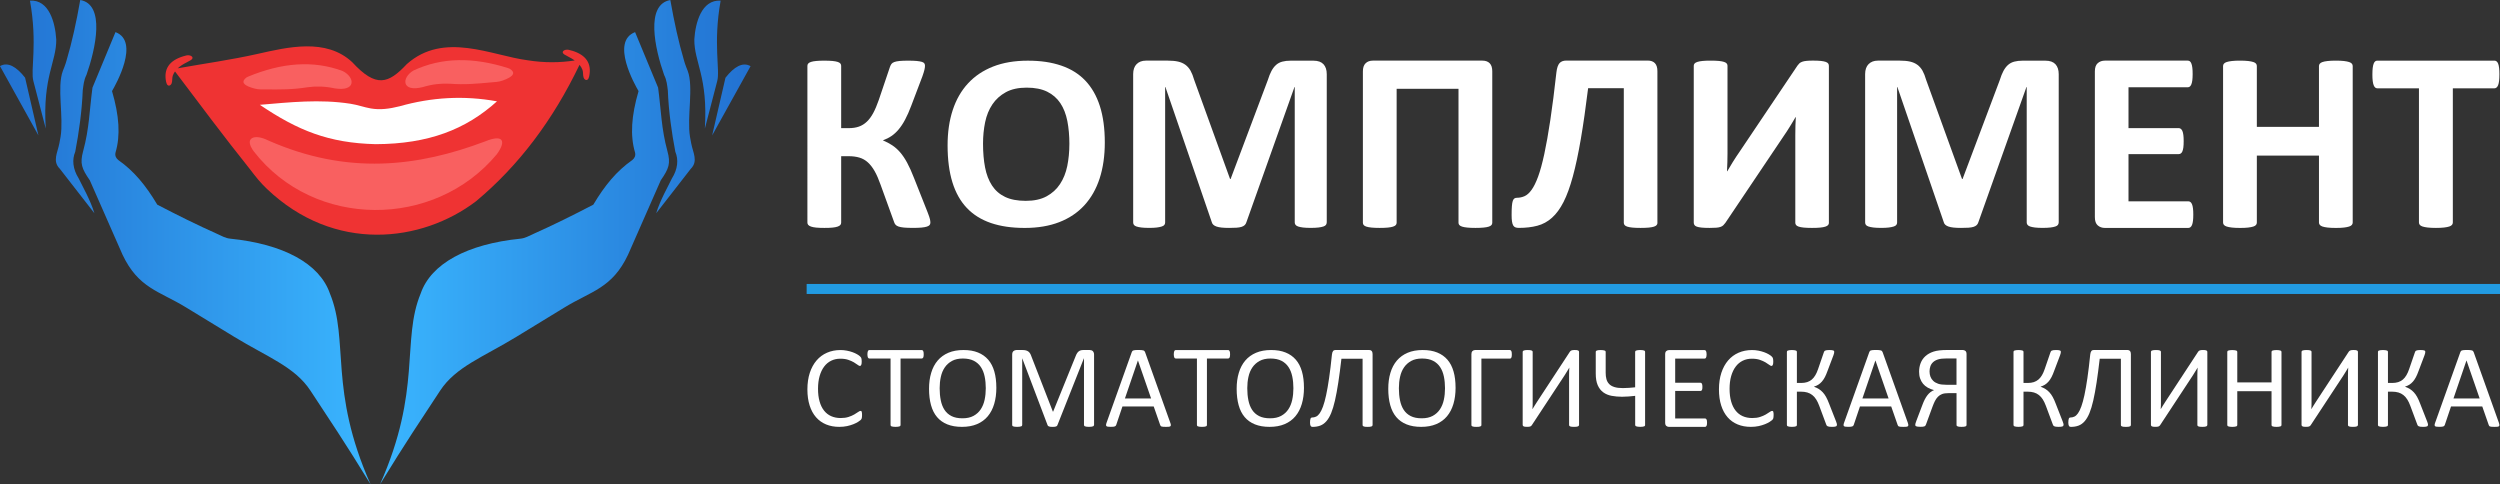 <?xml version="1.0" encoding="UTF-8"?> <svg xmlns="http://www.w3.org/2000/svg" xmlns:xlink="http://www.w3.org/1999/xlink" id="_Слой_2" data-name="Слой 2" viewBox="0 0 1123.14 217.59"><rect x="0" y="0" width="1123.14" height="217.59" fill="#333333" stroke="none"/><defs><style> .cls-1, .cls-2 { fill: #fff; } .cls-2, .cls-3, .cls-4 { fill-rule: evenodd; } .cls-5 { fill: url(#_Безымянный_градиент_6); } .cls-6 { fill: url(#_Безымянный_градиент_6-2); } .cls-3 { fill: #f96060; } .cls-4 { fill: #ef3333; } .cls-7 { fill: #229be2; } </style><linearGradient id="_Безымянный_градиент_6" data-name="Безымянный градиент 6" x1="337.21" y1="108.8" x2="170.73" y2="108.8" gradientUnits="userSpaceOnUse"><stop offset="0" stop-color="#2271d1"></stop><stop offset="1" stop-color="#3ab6ff"></stop></linearGradient><linearGradient id="_Безымянный_градиент_6-2" data-name="Безымянный градиент 6" x1="0" y1="108.8" x2="166.49" y2="108.8" xlink:href="#_Безымянный_градиент_6"></linearGradient></defs><g id="_Слой_1-2" data-name="Слой 1"><g><g><g><path class="cls-4" d="m256.93,22.77c-.94-.28-1.9-.62-2.88-.37-1.28.33-2.11,1.43.26,2.5.42.19.68.39,1.07.59,1.06.53,2,1.09,2.82,1.68-6.58,1.01-13.58,1.12-21.21-.1-16.09-2.08-37.55-13.09-54.22,1.72-8.26,8.82-13.77,10.84-24.54-.86-11.76-10.98-29.09-6.72-42.57-3.7-12.28,2.75-23.68,4.28-35.81,6.46,1.06-.99,2.42-1.87,4.07-2.69.39-.19.65-.4,1.07-.59,2.37-1.06,1.54-2.17.26-2.5-.98-.25-1.94.08-2.88.37-6.36,1.92-8.93,5.76-7.74,11.51.09.36.19.66.3.91.62,1.32,1.81.75,2.2-.31.37-1.01.13-2.44.51-3.46.24-.65.57-1.26.98-1.83,10.95,14.49,21.55,28.76,33.84,44.14,2.5,3.26,4.41,5.72,7.38,8.55,30.44,29.07,69.69,24.13,94.03,5.62,18.99-15.84,34.49-36.26,46.48-61.29.58.71,1.03,1.46,1.34,2.29.37,1.02.13,2.45.51,3.46.39,1.06,1.58,1.64,2.2.31.11-.24.21-.54.3-.91,1.19-5.74-1.38-9.59-7.74-11.51Z"></path><path class="cls-2" d="m168.77,64.77c-21.06-.51-34.88-6.1-52.04-17.68,13.54-1.14,26.87-2.62,40.71-.48,3.31.51,6.1,1.59,9.19,2.12,4.15.71,8.32.17,12.85-.97,14.47-4.08,28.89-4.94,43.79-2.23-13.97,12.61-30.7,19.15-54.49,19.24"></path><path class="cls-3" d="m154.05,31.95c-13.43-5.05-27.64-3.68-42.44,2.42-.71.29-1.04.48-1.6,1.07-1.74,1.87.26,3.22,4.18,4.3,2.05.56,3.62.42,5.7.43,5.7.03,11.44.14,18.26-.97,3.83-.54,7.86-.44,12.15.49,9.78,1.61,9.25-4.96,3.74-7.73"></path><path class="cls-3" d="m185.65,31.73c13-6.16,27.27-5.99,42.49-1.17.73.23,1.08.39,1.67.93,1.88,1.71,0,3.23-3.84,4.64-2,.74-3.58.72-5.65.91-5.68.51-11.39,1.1-18.27.57-3.86-.21-7.87.22-12.08,1.51-9.63,2.43-9.6-4.17-4.32-7.39"></path><path class="cls-3" d="m114.06,68.07c-4.66-6.2.22-8.07,6.31-5.03,35.76,15.82,67.43,11.85,97.57.49,8.32-3.4,9.53-.07,5.26,5.77-27.93,33.59-82.08,33.59-109.14-1.23"></path></g><path class="cls-5" d="m286.88,40.94c-1.65-2.84-12.68-22.29-1.56-26.51l10.34,24.95c1.36,10.19,1.41,18.34,4.19,28.54,1.51,5.55.67,7.78-3,13.1l-14.7,33.42c-7.11,15.04-16.44,16.3-28.44,23.62l-21.79,13.3c-14.84,9.05-27.16,13.44-34.19,24.15-8.89,13.54-15.2,22.83-27.01,42.09,18.92-42.49,9.54-64.6,18.28-85.76,4.66-13.45,20.93-22.2,44.79-24.61,2.18-.22,3.78-1.22,5.8-2.12,8.99-4.01,17.98-8.48,26.96-13.16,5.14-8.65,10.47-15.11,17.5-20.04,1.04-.84,1.58-1.92,1.25-3.4-2.25-7.57-1.68-16.44,1.57-27.56m33.07,19.88l17.26-31.1c-3.5-2.03-7.4.24-11.28,5.2l-5.98,25.9Zm-8.01-43.16c-.1,10.4,6.18,16.57,4.73,40.09l5.54-21.27c1.42-4.94-1.94-16.77,1.55-36.19-8.63-.55-11.35,10.02-11.82,17.37m-13.54,16.07c1.16,2.28,1.34,4.61,1.64,6.93.35,9.2,1.71,18.89,3.37,27.53,1.45,3.47,1.18,7.64-1.58,12.04-1.5,3.13-5.34,9.89-7.02,15.56l15.53-19.96c3.44-3.43.99-7.22.21-11.39l-.55-2.94c-1.47-8.94,1.72-22.36-1.04-29.69-.45-1.2-.86-2.05-1.26-3.35-.11-.35-.21-.7-.32-1.06-2.57-8.64-4.5-17.66-6.22-27.39-11.29,2-6.98,21.76-2.77,33.72"></path><path class="cls-6" d="m50.33,40.94c3.25,11.11,3.82,19.98,1.57,27.56-.33,1.48.21,2.56,1.25,3.4,7.03,4.93,12.36,11.4,17.5,20.04,8.98,4.68,17.97,9.15,26.96,13.16,2.01.9,3.62,1.9,5.8,2.12,23.86,2.41,40.13,11.16,44.79,24.61,8.74,21.16-.63,43.27,18.28,85.76-11.8-19.26-18.12-28.55-27.01-42.09-7.03-10.71-19.36-15.1-34.19-24.15l-21.79-13.3c-12-7.32-21.32-8.58-28.44-23.62l-14.7-33.42c-3.67-5.32-4.51-7.55-3-13.1,2.78-10.21,2.83-18.36,4.19-28.54l10.34-24.95c11.12,4.22.08,23.67-1.56,26.51m-39.05-6.03c-3.88-4.96-7.78-7.22-11.28-5.2l17.26,31.1-5.98-25.9Zm13.99-17.26C24.81,10.3,22.09-.27,13.46.29c3.5,19.41.14,31.25,1.55,36.19l5.54,21.27c-1.45-23.52,4.82-29.69,4.73-40.09m13.54,16.07C43.03,21.76,47.35,2,36.05,0c-1.71,9.73-3.64,18.75-6.22,27.39-.11.35-.21.71-.32,1.06-.39,1.29-.81,2.15-1.26,3.35-2.77,7.33.43,20.75-1.04,29.69l-.55,2.94c-.78,4.18-3.23,7.96.21,11.39l15.53,19.96c-1.67-5.67-5.52-12.43-7.02-15.56-2.76-4.4-3.03-8.57-1.58-12.04,1.66-8.63,3.01-18.33,3.37-27.53.31-2.32.48-4.64,1.64-6.93"></path></g><g><path class="cls-1" d="m417.98,100.03c0,.42-.12.78-.35,1.06-.23.29-.64.53-1.24.72-.6.19-1.39.34-2.39.43-1,.1-2.29.14-3.86.14-1.65,0-2.99-.05-4.01-.14-1.02-.1-1.84-.25-2.45-.46-.62-.21-1.08-.5-1.38-.86-.31-.36-.54-.81-.69-1.35l-6-16.57c-.85-2.42-1.73-4.44-2.65-6.07-.92-1.63-1.94-2.95-3.06-3.97-1.12-1.02-2.38-1.74-3.81-2.16-1.42-.42-3.02-.63-4.79-.63h-3.4v29.81c0,.42-.12.78-.35,1.06-.23.29-.63.54-1.21.75-.58.21-1.35.36-2.31.46-.96.1-2.19.14-3.69.14s-2.68-.05-3.66-.14c-.98-.1-1.76-.25-2.34-.46-.58-.21-.99-.46-1.24-.75-.25-.29-.37-.64-.37-1.06V29.6c0-.42.12-.78.37-1.06.25-.29.66-.53,1.24-.72.58-.19,1.36-.34,2.34-.43.98-.1,2.2-.14,3.66-.14s2.73.05,3.69.14c.96.1,1.73.24,2.31.43.58.19.98.43,1.21.72.23.29.35.64.35,1.06v27.97h3.4c1.73,0,3.25-.23,4.56-.69,1.31-.46,2.49-1.19,3.55-2.19,1.06-1,2.02-2.29,2.88-3.88.86-1.59,1.7-3.56,2.51-5.9l5.02-14.85c.19-.54.42-.99.69-1.35.27-.36.7-.65,1.3-.86.6-.21,1.38-.36,2.36-.46.98-.1,2.3-.14,3.95-.14,1.5,0,2.74.05,3.72.14.98.1,1.75.23,2.31.4.56.17.93.4,1.12.69.19.29.29.64.29,1.06,0,.5-.09,1.11-.26,1.84-.17.73-.47,1.69-.89,2.88l-5.02,13.23c-.92,2.46-1.85,4.55-2.77,6.27-.92,1.73-1.89,3.19-2.91,4.4-1.02,1.21-2.1,2.2-3.23,2.96-1.13.77-2.39,1.4-3.78,1.9v.06c1.54.65,2.93,1.39,4.18,2.22,1.25.83,2.42,1.87,3.52,3.14,1.1,1.27,2.14,2.82,3.14,4.66,1,1.84,2.02,4.11,3.06,6.79l6.11,15.42c.61,1.57.98,2.66,1.1,3.25.12.6.17,1.08.17,1.47Z"></path><path class="cls-1" d="m496.34,63.98c0,6.02-.77,11.4-2.31,16.15-1.54,4.75-3.83,8.78-6.86,12.09-3.04,3.31-6.79,5.83-11.27,7.57-4.48,1.74-9.66,2.61-15.54,2.61s-10.87-.74-15.19-2.21c-4.32-1.48-7.93-3.73-10.81-6.76-2.88-3.03-5.05-6.88-6.49-11.55-1.44-4.67-2.16-10.21-2.16-16.6,0-5.87.77-11.15,2.31-15.84,1.54-4.69,3.82-8.68,6.86-11.97,3.04-3.29,6.79-5.81,11.27-7.57,4.48-1.76,9.68-2.64,15.6-2.64s10.64.73,14.96,2.19c4.32,1.46,7.94,3.7,10.84,6.73,2.9,3.03,5.09,6.85,6.57,11.47,1.48,4.62,2.22,10.07,2.22,16.35Zm-15.91.79c0-3.81-.31-7.28-.92-10.4-.62-3.12-1.66-5.8-3.14-8.02-1.48-2.22-3.45-3.94-5.91-5.16-2.46-1.21-5.54-1.82-9.23-1.82s-6.84.68-9.34,2.05c-2.5,1.37-4.52,3.19-6.05,5.47-1.54,2.28-2.62,4.94-3.26,7.99-.63,3.05-.95,6.27-.95,9.67,0,3.96.31,7.52.92,10.68.61,3.16,1.65,5.86,3.11,8.1,1.46,2.24,3.42,3.95,5.88,5.13,2.46,1.18,5.55,1.77,9.28,1.77s6.84-.67,9.34-2.02c2.5-1.35,4.52-3.18,6.05-5.5,1.54-2.32,2.62-5.02,3.26-8.1.63-3.08.95-6.37.95-9.84Z"></path><path class="cls-1" d="m596.03,99.96c0,.39-.11.73-.32,1.04-.21.31-.6.56-1.15.75-.56.19-1.3.35-2.22.46s-2.1.17-3.52.17-2.54-.06-3.46-.17c-.92-.12-1.65-.27-2.19-.46-.54-.19-.92-.44-1.15-.75-.23-.31-.35-.65-.35-1.04v-60.87h-.12l-21.62,60.81c-.15.5-.4.92-.75,1.24-.35.33-.82.59-1.41.78-.6.19-1.36.32-2.28.38-.92.06-2.04.09-3.34.09s-2.42-.05-3.34-.15c-.92-.1-1.68-.25-2.28-.46-.6-.21-1.07-.47-1.41-.78-.35-.31-.58-.67-.69-1.1l-20.87-60.81h-.12v60.87c0,.39-.11.73-.32,1.04-.21.31-.61.56-1.18.75-.58.19-1.32.35-2.22.46-.9.12-2.07.17-3.49.17s-2.54-.06-3.46-.17-1.66-.27-2.22-.46c-.56-.19-.94-.44-1.15-.75-.21-.31-.32-.65-.32-1.04V33.31c0-1.97.52-3.47,1.56-4.51,1.04-1.04,2.42-1.56,4.15-1.56h9.92c1.77,0,3.29.14,4.56.43,1.27.29,2.36.77,3.29,1.45.92.68,1.69,1.56,2.31,2.66.61,1.1,1.15,2.46,1.61,4.08l16.14,44.57h.23l16.72-44.45c.5-1.62,1.05-2.99,1.64-4.1.6-1.12,1.29-2.02,2.08-2.72.79-.69,1.72-1.19,2.8-1.47,1.08-.29,2.33-.43,3.75-.43h10.21c1.04,0,1.93.14,2.68.4.75.27,1.36.67,1.85,1.19.48.52.85,1.16,1.1,1.91.25.75.37,1.61.37,2.57v66.65Z"></path><path class="cls-1" d="m670.41,100.08c0,.39-.12.72-.35,1.01-.23.29-.63.53-1.21.72-.58.19-1.35.34-2.34.43-.98.1-2.2.15-3.66.15s-2.68-.05-3.66-.15c-.98-.1-1.76-.24-2.34-.43-.58-.19-.99-.43-1.24-.72-.25-.29-.37-.63-.37-1.01v-60.18h-27.79v60.18c0,.39-.13.72-.37,1.01-.25.29-.66.53-1.24.72-.58.19-1.35.34-2.31.43-.96.1-2.19.15-3.69.15s-2.68-.05-3.66-.15c-.98-.1-1.76-.24-2.33-.43-.58-.19-.98-.43-1.21-.72-.23-.29-.35-.63-.35-1.01V32.04c0-1.62.4-2.82,1.21-3.61.81-.79,1.88-1.19,3.23-1.19h49.3c1.38,0,2.46.4,3.23,1.19.77.79,1.15,1.99,1.15,3.61v68.04Z"></path><path class="cls-1" d="m744.62,100.1c0,.38-.12.72-.35,1-.23.29-.63.53-1.21.72-.58.19-1.36.33-2.34.43-.98.09-2.2.14-3.66.14s-2.73-.05-3.69-.14c-.96-.1-1.73-.24-2.31-.43-.58-.19-.98-.43-1.21-.72-.23-.29-.35-.62-.35-1v-60.49h-16.03c-1.08,8.74-2.17,16.38-3.29,22.91-1.12,6.53-2.31,12.12-3.58,16.78-1.27,4.66-2.66,8.48-4.18,11.46-1.52,2.98-3.25,5.34-5.19,7.07-1.94,1.74-4.13,2.93-6.57,3.58-2.44.65-5.22.97-8.33.97-.58,0-1.08-.08-1.5-.23-.42-.15-.76-.44-1.01-.86-.25-.42-.43-1.01-.55-1.78-.12-.76-.17-1.74-.17-2.92,0-1.64.04-2.97.12-3.98.08-1.01.21-1.79.4-2.35.19-.55.44-.93.75-1.12.31-.19.67-.29,1.1-.29,1.19,0,2.34-.24,3.43-.72,1.1-.48,2.15-1.42,3.17-2.84,1.02-1.41,2-3.4,2.94-5.96.94-2.56,1.86-5.93,2.77-10.11.9-4.18,1.81-9.28,2.71-15.29.9-6.01,1.82-13.16,2.74-21.45.23-1.95.69-3.31,1.38-4.1.69-.78,1.71-1.17,3.06-1.17h36.61c1.38,0,2.45.39,3.2,1.17.75.78,1.12,1.98,1.12,3.58v68.1Z"></path><path class="cls-1" d="m821.66,100.09c0,.38-.13.72-.37,1.01-.25.29-.66.53-1.24.72-.58.19-1.36.34-2.34.43-.98.1-2.2.14-3.66.14s-2.68-.05-3.66-.14c-.98-.1-1.75-.24-2.31-.43-.56-.19-.95-.43-1.18-.72-.23-.29-.35-.62-.35-1.01v-39.24c0-1.5.02-2.96.06-4.4.04-1.44.1-2.71.17-3.83h-.12c-.31.54-.67,1.16-1.1,1.87-.42.71-.87,1.46-1.36,2.24-.48.79-.99,1.59-1.53,2.42-.54.83-1.08,1.62-1.61,2.39l-25.95,38.61c-.31.42-.63.79-.95,1.09-.33.31-.75.55-1.27.72-.52.17-1.15.29-1.9.34s-1.72.09-2.91.09c-1.5,0-2.71-.05-3.63-.14-.92-.1-1.64-.24-2.16-.43-.52-.19-.87-.44-1.07-.75-.19-.31-.29-.67-.29-1.09V29.54c0-.38.12-.72.37-1.01.25-.29.67-.53,1.27-.72.59-.19,1.37-.34,2.33-.43.96-.1,2.17-.14,3.63-.14s2.73.05,3.69.14c.96.1,1.73.24,2.31.43.58.19.98.43,1.21.72.23.29.35.62.35,1.01v39.47c0,1.23-.02,2.53-.06,3.91s-.1,2.72-.17,4.03h.12c.65-1.15,1.48-2.53,2.48-4.14,1-1.61,2.04-3.18,3.11-4.72l25.95-38.61c.27-.38.56-.72.86-1.01.31-.29.72-.53,1.24-.72s1.16-.33,1.93-.4c.77-.08,1.75-.12,2.94-.12,1.46,0,2.64.05,3.55.14.9.1,1.62.24,2.16.43.54.19.91.43,1.12.72.21.29.32.64.32,1.06v70.49Z"></path><path class="cls-1" d="m924.87,99.96c0,.39-.11.73-.32,1.04-.21.31-.6.56-1.15.75-.56.19-1.3.35-2.22.46s-2.1.17-3.52.17-2.54-.06-3.46-.17-1.65-.27-2.19-.46c-.54-.19-.92-.44-1.15-.75-.23-.31-.35-.65-.35-1.04v-60.87h-.12l-21.62,60.81c-.15.5-.4.92-.75,1.24-.35.33-.82.59-1.41.78-.6.19-1.36.32-2.28.38-.92.06-2.04.09-3.34.09s-2.42-.05-3.34-.15c-.92-.1-1.68-.25-2.28-.46-.6-.21-1.07-.47-1.41-.78-.35-.31-.58-.67-.69-1.1l-20.87-60.81h-.12v60.87c0,.39-.11.73-.32,1.04-.21.31-.6.56-1.18.75-.58.19-1.32.35-2.22.46-.9.12-2.07.17-3.49.17s-2.54-.06-3.46-.17c-.92-.12-1.66-.27-2.22-.46-.56-.19-.94-.44-1.15-.75-.21-.31-.32-.65-.32-1.04V33.31c0-1.97.52-3.47,1.56-4.51,1.04-1.04,2.42-1.56,4.15-1.56h9.92c1.77,0,3.29.14,4.56.43,1.27.29,2.36.77,3.29,1.45.92.68,1.69,1.56,2.31,2.66.61,1.1,1.15,2.46,1.61,4.08l16.14,44.57h.23l16.72-44.45c.5-1.62,1.05-2.99,1.64-4.1.6-1.12,1.29-2.02,2.08-2.72.79-.69,1.72-1.19,2.8-1.47,1.08-.29,2.33-.43,3.75-.43h10.21c1.04,0,1.93.14,2.68.4.75.27,1.36.67,1.85,1.19.48.52.85,1.16,1.1,1.91.25.75.37,1.61.37,2.57v66.65Z"></path><path class="cls-1" d="m985.35,96.41c0,1.12-.05,2.06-.14,2.82-.1.75-.24,1.36-.43,1.83-.19.46-.43.8-.72,1.02-.29.21-.6.32-.95.32h-37.48c-1.27,0-2.33-.38-3.2-1.13s-1.3-1.98-1.3-3.69V32.06c0-1.7.43-2.93,1.3-3.69s1.93-1.13,3.2-1.13h37.25c.35,0,.65.1.92.29.27.19.5.53.69,1.02.19.48.34,1.1.43,1.86.1.75.14,1.71.14,2.87,0,1.08-.05,2-.14,2.76-.1.75-.24,1.36-.43,1.83s-.42.8-.69,1.02c-.27.21-.58.32-.92.32h-26.64v18.35h22.55c.35,0,.66.11.95.32.29.21.53.54.72.99.19.45.34,1.05.43,1.8.1.75.14,1.68.14,2.76s-.05,2.05-.14,2.79c-.1.74-.24,1.33-.43,1.77-.19.45-.43.77-.72.96-.29.19-.61.29-.95.29h-22.55v21.2h26.87c.35,0,.66.11.95.32.29.21.53.55.72,1.02.19.46.34,1.07.43,1.83.1.75.14,1.69.14,2.82Z"></path><path class="cls-1" d="m1056.97,99.98c0,.38-.13.73-.37,1.04-.25.31-.66.56-1.24.75-.58.19-1.35.35-2.31.46-.96.12-2.17.17-3.63.17s-2.74-.06-3.72-.17-1.75-.27-2.31-.46c-.56-.19-.96-.44-1.21-.75-.25-.31-.37-.65-.37-1.04v-30.09h-27.91v30.09c0,.38-.11.73-.35,1.04-.23.31-.63.56-1.21.75-.58.19-1.35.35-2.31.46-.96.12-2.19.17-3.69.17s-2.68-.06-3.66-.17c-.98-.12-1.76-.27-2.34-.46-.58-.19-.99-.44-1.24-.75-.25-.31-.37-.65-.37-1.04V29.66c0-.38.12-.73.37-1.04s.66-.56,1.24-.75,1.36-.35,2.34-.46c.98-.12,2.2-.17,3.66-.17s2.73.06,3.69.17c.96.12,1.73.27,2.31.46.58.19.98.44,1.21.75s.35.65.35,1.04v27.33h27.91v-27.33c0-.38.12-.73.37-1.04.25-.31.65-.56,1.21-.75s1.33-.35,2.31-.46,2.22-.17,3.72-.17,2.67.06,3.63.17c.96.12,1.73.27,2.31.46s.99.44,1.24.75c.25.31.37.65.37,1.04v70.32Z"></path><path class="cls-1" d="m1122.87,33.49c0,1.12-.05,2.07-.14,2.86-.1.79-.24,1.43-.43,1.91-.19.48-.43.84-.72,1.07-.29.23-.6.35-.95.35h-18.68v60.29c0,.39-.13.73-.37,1.04-.25.31-.66.56-1.24.75-.58.19-1.36.35-2.34.46-.98.12-2.2.17-3.66.17s-2.68-.06-3.66-.17-1.76-.27-2.34-.46c-.58-.19-.99-.44-1.24-.75-.25-.31-.37-.65-.37-1.04v-60.29h-18.68c-.38,0-.71-.12-.98-.35-.27-.23-.5-.59-.69-1.07-.19-.48-.34-1.12-.43-1.91-.1-.79-.14-1.74-.14-2.86s.05-2.14.14-2.95c.1-.81.24-1.45.43-1.94.19-.48.42-.83.69-1.04.27-.21.6-.32.98-.32h52.59c.35,0,.66.11.95.32.29.21.53.56.72,1.04.19.48.34,1.13.43,1.94.1.81.14,1.79.14,2.95Z"></path></g><g><path class="cls-1" d="m387.27,186.59c0,.28,0,.52-.03.73-.02.21-.05.39-.09.55-.04.16-.1.3-.17.42-.07.12-.19.27-.37.44s-.54.44-1.1.79c-.56.36-1.25.7-2.08,1.04-.83.34-1.78.62-2.85.86-1.07.23-2.24.35-3.51.35-2.19,0-4.18-.36-5.94-1.09-1.77-.73-3.27-1.8-4.52-3.23-1.25-1.42-2.2-3.18-2.87-5.27-.67-2.09-1.01-4.5-1.01-7.22s.36-5.28,1.08-7.47c.72-2.19,1.74-4.04,3.04-5.56,1.31-1.52,2.87-2.68,4.69-3.47,1.82-.8,3.84-1.2,6.05-1.2.98,0,1.92.09,2.85.27.92.18,1.78.41,2.56.69.78.28,1.48.6,2.09.96.61.36,1.03.66,1.27.9.23.23.39.41.46.53.07.12.13.27.17.43.04.17.08.36.1.59.03.23.04.49.04.81,0,.35-.02.64-.05.88s-.09.45-.16.61c-.07.17-.15.29-.25.36-.1.08-.21.12-.35.12-.24,0-.59-.17-1.02-.51-.44-.34-1-.71-1.69-1.12s-1.53-.78-2.52-1.12-2.18-.51-3.56-.51c-1.51,0-2.88.3-4.11.9-1.23.6-2.29,1.48-3.16,2.64-.88,1.16-1.55,2.58-2.04,4.26-.48,1.67-.72,3.59-.72,5.74s.23,4.02.7,5.66c.46,1.64,1.13,3.01,2,4.11.87,1.1,1.93,1.94,3.19,2.5,1.26.56,2.69.85,4.28.85,1.35,0,2.53-.16,3.53-.49,1.01-.33,1.86-.7,2.57-1.11.71-.41,1.29-.78,1.75-1.11.46-.33.81-.5,1.08-.5.12,0,.23.03.31.08s.16.15.21.3c.05.15.09.35.12.61.03.26.04.59.04.99Z"></path><path class="cls-1" d="m414.98,159.18c0,.33-.02.62-.05.86-.04.24-.09.44-.17.59s-.17.26-.29.33c-.11.07-.24.1-.38.1h-9.51v29.88c0,.14-.04.26-.1.36-.07.1-.19.19-.37.25-.17.06-.41.11-.69.16-.29.04-.65.06-1.08.06s-.78-.02-1.07-.06c-.3-.04-.53-.1-.71-.16s-.3-.14-.37-.25c-.07-.1-.1-.23-.1-.36v-29.88h-9.51c-.14,0-.27-.03-.38-.1-.11-.07-.2-.18-.27-.33-.07-.15-.13-.34-.17-.59-.04-.24-.07-.53-.07-.86s.02-.62.07-.87c.04-.25.1-.46.17-.61.07-.16.16-.27.27-.34.11-.07.24-.1.38-.1h23.51c.14,0,.27.03.38.1.11.07.21.18.29.34.08.16.13.36.17.61.03.25.05.54.05.87Z"></path><path class="cls-1" d="m447.62,174.13c0,2.71-.32,5.16-.97,7.33-.64,2.18-1.61,4.03-2.89,5.56-1.28,1.53-2.89,2.7-4.82,3.52-1.93.82-4.19,1.23-6.77,1.23s-4.74-.38-6.6-1.13c-1.85-.75-3.39-1.84-4.6-3.28-1.21-1.43-2.11-3.21-2.7-5.34s-.89-4.57-.89-7.33.32-5.04.97-7.2c.64-2.16,1.61-3.99,2.9-5.51,1.29-1.51,2.9-2.68,4.83-3.5s4.19-1.23,6.77-1.23,4.66.37,6.51,1.11c1.85.74,3.38,1.83,4.61,3.25,1.23,1.42,2.14,3.19,2.74,5.29.6,2.1.9,4.5.9,7.22Zm-4.75.31c0-1.9-.17-3.67-.51-5.3-.34-1.63-.9-3.05-1.7-4.25s-1.85-2.14-3.17-2.81-2.96-1.01-4.91-1.01-3.58.36-4.91,1.09c-1.32.73-2.4,1.69-3.22,2.9-.83,1.21-1.42,2.62-1.77,4.24-.36,1.62-.53,3.31-.53,5.09,0,1.97.16,3.78.5,5.44.33,1.66.89,3.09,1.67,4.29.78,1.2,1.83,2.13,3.14,2.8,1.31.67,2.96,1,4.94,1s3.62-.36,4.96-1.09c1.34-.73,2.42-1.71,3.24-2.94.82-1.23,1.4-2.66,1.75-4.29s.52-3.34.52-5.16Z"></path><path class="cls-1" d="m491.49,190.92c0,.14-.04.27-.11.37-.07.11-.2.19-.38.25-.18.06-.41.11-.69.16-.28.04-.64.07-1.09.07-.41,0-.77-.02-1.06-.07-.3-.04-.53-.1-.7-.16s-.29-.15-.36-.25c-.07-.11-.11-.23-.11-.37v-29.92h-.05l-11.91,30.06c-.05.12-.13.23-.22.32-.1.09-.23.16-.42.23-.18.06-.4.11-.65.13-.25.03-.55.04-.9.04-.37,0-.68-.02-.94-.05s-.48-.08-.65-.15-.31-.14-.4-.23c-.1-.09-.16-.19-.2-.29l-11.39-30.06h-.03v29.92c0,.14-.04.27-.11.37-.07.11-.2.19-.38.25s-.41.11-.7.16c-.29.04-.65.07-1.1.07s-.79-.02-1.08-.07c-.29-.04-.52-.1-.69-.16s-.29-.15-.35-.25c-.06-.11-.09-.23-.09-.37v-31.6c0-.74.19-1.27.58-1.59.39-.32.82-.48,1.3-.48h2.76c.57,0,1.06.05,1.49.16.42.11.8.27,1.11.5.32.23.58.52.8.88.21.35.4.77.56,1.25l9.67,24.88h.13l10.06-24.8c.19-.53.41-.98.64-1.35.23-.37.48-.67.76-.89.27-.22.58-.38.92-.48.34-.1.73-.15,1.17-.15h2.89c.27,0,.52.04.76.12s.44.2.61.37c.17.17.31.38.41.64.11.26.16.57.16.94v31.6Z"></path><path class="cls-1" d="m525.79,190c.14.39.21.7.22.94,0,.24-.06.42-.2.54-.14.12-.37.2-.69.24-.32.04-.75.05-1.29.05s-.97-.01-1.29-.04c-.32-.03-.57-.07-.73-.13-.17-.06-.29-.15-.37-.25s-.15-.24-.22-.4l-2.9-8.33h-14.06l-2.77,8.22c-.05.16-.12.3-.21.41-.09.11-.21.21-.38.29-.17.08-.4.14-.71.17-.3.04-.7.05-1.19.05s-.92-.02-1.24-.07c-.32-.04-.55-.13-.68-.25-.13-.12-.19-.3-.18-.54,0-.24.08-.55.22-.94l11.34-31.77c.07-.19.16-.35.27-.48.11-.12.28-.22.5-.29.22-.07.5-.12.84-.15.34-.03.77-.04,1.29-.04.56,0,1.02.01,1.38.04.37.03.66.08.89.15.23.07.4.17.52.3.12.13.22.3.29.49l11.34,31.77Zm-14.55-28.04h-.03l-5.83,17.05h11.76l-5.9-17.05Z"></path><path class="cls-1" d="m552.62,159.18c0,.33-.02.62-.05.86-.04.24-.09.44-.17.59s-.17.26-.29.33c-.11.07-.24.1-.38.1h-9.51v29.88c0,.14-.04.26-.1.36-.07.1-.19.19-.37.25-.17.06-.41.11-.69.16-.29.04-.65.06-1.08.06s-.78-.02-1.07-.06c-.3-.04-.53-.1-.71-.16s-.3-.14-.37-.25c-.07-.1-.1-.23-.1-.36v-29.88h-9.51c-.14,0-.27-.03-.38-.1-.11-.07-.2-.18-.27-.33-.07-.15-.13-.34-.17-.59-.04-.24-.07-.53-.07-.86s.02-.62.07-.87c.04-.25.1-.46.17-.61.07-.16.16-.27.27-.34.11-.07.24-.1.38-.1h23.51c.14,0,.27.03.38.1.11.07.21.18.29.34.08.16.13.36.17.61.03.25.05.54.05.87Z"></path><path class="cls-1" d="m585.82,174.13c0,2.71-.32,5.16-.97,7.33-.64,2.18-1.61,4.03-2.89,5.56-1.28,1.53-2.89,2.7-4.82,3.52-1.93.82-4.19,1.23-6.77,1.23s-4.74-.38-6.6-1.13c-1.85-.75-3.39-1.84-4.6-3.28-1.21-1.43-2.11-3.21-2.7-5.34s-.89-4.57-.89-7.33.32-5.04.97-7.2c.64-2.16,1.61-3.99,2.9-5.51,1.29-1.51,2.9-2.68,4.83-3.5s4.19-1.23,6.77-1.23,4.66.37,6.51,1.11c1.85.74,3.38,1.83,4.61,3.25,1.23,1.42,2.14,3.19,2.74,5.29.6,2.1.9,4.5.9,7.22Zm-4.75.31c0-1.9-.17-3.67-.51-5.3-.34-1.63-.9-3.05-1.7-4.25s-1.85-2.14-3.17-2.81-2.96-1.01-4.91-1.01-3.58.36-4.91,1.09c-1.32.73-2.4,1.69-3.22,2.9-.83,1.21-1.42,2.62-1.77,4.24-.36,1.62-.53,3.31-.53,5.09,0,1.97.16,3.78.5,5.44.33,1.66.89,3.09,1.67,4.29.78,1.2,1.83,2.13,3.14,2.8,1.31.67,2.96,1,4.94,1s3.62-.36,4.96-1.09c1.34-.73,2.42-1.71,3.24-2.94.82-1.23,1.4-2.66,1.75-4.29s.52-3.34.52-5.16Z"></path><path class="cls-1" d="m616.63,190.96c0,.14-.04.26-.1.36s-.19.18-.37.25-.4.12-.69.16-.65.05-1.08.05-.8-.02-1.08-.05-.52-.09-.69-.16c-.17-.07-.3-.15-.37-.25-.07-.1-.1-.21-.1-.36v-29.8h-9.51c-.47,4.06-.94,7.63-1.41,10.72-.47,3.09-.97,5.77-1.49,8.05-.52,2.28-1.1,4.17-1.72,5.68-.63,1.51-1.35,2.73-2.16,3.65-.81.92-1.72,1.57-2.74,1.95-1.02.38-2.18.57-3.49.57-.17,0-.33-.04-.47-.11-.14-.07-.26-.18-.35-.34-.1-.16-.17-.36-.21-.61-.04-.25-.07-.54-.07-.9,0-.44.02-.8.07-1.08.04-.28.1-.51.17-.69.07-.18.16-.3.27-.37.11-.07.24-.11.38-.11.64,0,1.25-.13,1.82-.4.57-.26,1.11-.76,1.63-1.49.52-.73,1.02-1.75,1.5-3.06.48-1.31.94-3.01,1.4-5.11.45-2.1.9-4.64,1.33-7.63.44-2.99.86-6.53,1.28-10.62.09-.74.26-1.26.52-1.57s.64-.46,1.15-.46h15.02c.49,0,.87.15,1.15.46.28.31.42.77.42,1.38v31.86Z"></path><path class="cls-1" d="m653.93,174.13c0,2.71-.32,5.16-.97,7.33-.64,2.18-1.61,4.03-2.89,5.56-1.28,1.53-2.89,2.7-4.82,3.52-1.93.82-4.19,1.23-6.77,1.23s-4.74-.38-6.6-1.13c-1.85-.75-3.39-1.84-4.6-3.28-1.21-1.43-2.11-3.21-2.7-5.34-.59-2.12-.89-4.57-.89-7.33s.32-5.04.97-7.2c.64-2.16,1.61-3.99,2.9-5.51,1.29-1.51,2.9-2.68,4.83-3.5s4.19-1.23,6.77-1.23,4.66.37,6.51,1.11c1.85.74,3.38,1.83,4.61,3.25,1.23,1.42,2.14,3.19,2.74,5.29.6,2.1.9,4.5.9,7.22Zm-4.75.31c0-1.9-.17-3.67-.51-5.3-.34-1.63-.9-3.05-1.7-4.25s-1.85-2.14-3.17-2.81-2.96-1.01-4.91-1.01-3.58.36-4.91,1.09c-1.32.73-2.4,1.69-3.22,2.9-.83,1.21-1.42,2.62-1.77,4.24-.36,1.62-.53,3.31-.53,5.09,0,1.97.16,3.78.5,5.44.33,1.66.89,3.09,1.67,4.29.78,1.2,1.83,2.13,3.14,2.8,1.31.67,2.96,1,4.94,1s3.62-.36,4.96-1.09c1.34-.73,2.42-1.71,3.24-2.94.82-1.23,1.4-2.66,1.75-4.29s.52-3.34.52-5.16Z"></path><path class="cls-1" d="m679.2,159.21c0,.33-.02.62-.05.86-.04.24-.09.44-.17.6-.08.16-.17.27-.29.34-.11.07-.24.1-.38.1h-12.78v29.86c0,.14-.04.26-.1.35-.07.1-.19.18-.37.25-.17.07-.41.12-.69.16-.29.03-.65.05-1.08.05s-.78-.02-1.07-.05c-.3-.03-.53-.09-.71-.16s-.3-.15-.37-.25c-.07-.1-.1-.21-.1-.35v-31.89c0-.61.16-1.06.48-1.37.32-.3.72-.46,1.19-.46h15.6c.3,0,.52.16.67.47.15.31.22.81.22,1.48Z"></path><path class="cls-1" d="m709.37,190.95c0,.14-.04.26-.1.36-.07.1-.19.18-.37.25-.17.07-.41.12-.69.16-.29.04-.65.05-1.08.05s-.78-.02-1.07-.05c-.3-.04-.53-.09-.69-.16-.17-.07-.28-.15-.35-.25-.07-.1-.1-.22-.1-.36v-22.44c0-.55,0-1.11.03-1.7.02-.59.04-1.12.08-1.6h-.05c-.14.25-.29.51-.46.79-.17.28-.34.58-.54.88-.19.31-.38.62-.57.93-.19.31-.38.61-.57.91l-14.63,22.25c-.1.14-.21.26-.31.37-.1.11-.24.19-.4.25-.17.06-.36.11-.59.13-.23.03-.51.04-.86.04-.4,0-.73-.02-.98-.05s-.45-.09-.6-.17c-.15-.08-.25-.17-.31-.28-.06-.11-.09-.24-.09-.4v-32.8c0-.12.04-.24.12-.34s.21-.19.39-.26c.18-.07.42-.12.71-.16.29-.03.63-.05,1.03-.05.44,0,.8.02,1.08.05.29.04.52.09.69.16.17.07.3.16.37.26.07.11.1.22.1.34v22.57c0,.48,0,.99-.01,1.53,0,.55-.04,1.07-.09,1.59h.05c.28-.44.6-.97.98-1.6.37-.63.77-1.25,1.19-1.86l14.6-22.28c.09-.12.18-.23.29-.33.1-.1.24-.18.4-.24.17-.06.36-.11.59-.15.23-.03.51-.05.86-.05.4,0,.73.02.98.05.25.04.45.09.6.17.15.08.25.17.31.26.06.1.09.22.09.38v32.83Z"></path><path class="cls-1" d="m739.08,190.95c0,.12-.04.24-.1.34-.07.11-.19.19-.35.25-.17.06-.39.11-.67.16-.28.04-.64.07-1.07.07-.4,0-.75-.02-1.05-.07-.3-.04-.54-.1-.72-.16-.18-.06-.31-.15-.39-.25-.08-.11-.12-.22-.12-.34v-13.11c-1.01.11-1.99.2-2.95.28-.96.08-1.93.12-2.93.12-1.67,0-3.23-.14-4.68-.41-1.45-.27-2.7-.79-3.76-1.56-1.06-.77-1.89-1.83-2.49-3.18-.6-1.36-.9-3.12-.9-5.29v-9.73c0-.12.03-.24.1-.34s.19-.19.35-.25c.17-.06.39-.11.68-.16.29-.04.64-.07,1.06-.07s.79.02,1.07.07c.28.04.51.1.71.16.19.06.32.15.39.25.07.11.1.22.1.34v9.41c0,1.06.11,2.01.34,2.85.23.85.63,1.57,1.2,2.17.57.6,1.36,1.06,2.35,1.37.99.32,2.26.48,3.81.48.96,0,1.89-.04,2.81-.11.91-.07,1.82-.15,2.73-.24v-15.94c0-.12.04-.24.12-.34.08-.11.21-.19.39-.25.18-.06.42-.11.72-.16.3-.04.64-.07,1.05-.07.44,0,.79.02,1.07.07.28.04.5.1.67.16.17.06.28.15.35.25s.1.22.1.34v32.88Z"></path><path class="cls-1" d="m766.9,189.88c0,.32-.02.6-.05.84s-.1.44-.18.6-.19.28-.3.35-.24.11-.38.11h-16.22c-.4,0-.78-.14-1.14-.41-.36-.28-.54-.76-.54-1.45v-30.78c0-.69.18-1.18.54-1.45.36-.28.74-.41,1.14-.41h16.04c.14,0,.27.04.38.11.11.07.2.19.27.35.07.16.13.36.17.6.04.24.07.54.07.89,0,.32-.02.6-.07.84-.04.24-.1.44-.17.59-.07.15-.16.26-.27.33-.11.07-.24.11-.38.11h-13.22v10.83h11.34c.14,0,.27.04.38.12.11.08.21.19.29.33.08.14.13.34.17.59.04.25.05.54.05.88,0,.32-.02.6-.05.83-.04.23-.09.42-.17.56s-.17.24-.29.31c-.11.06-.24.09-.38.09h-11.34v12.35h13.4c.14,0,.27.04.38.11s.21.18.3.33c.09.15.15.35.18.59s.05.54.05.89Z"></path><path class="cls-1" d="m796.79,186.59c0,.28,0,.52-.03.73-.02.21-.05.39-.09.55-.04.16-.1.3-.17.42-.07.12-.19.27-.37.44s-.54.44-1.1.79c-.56.36-1.25.7-2.08,1.04s-1.78.62-2.85.86c-1.07.23-2.24.35-3.51.35-2.19,0-4.18-.36-5.94-1.09s-3.28-1.8-4.52-3.23-2.2-3.18-2.87-5.27c-.67-2.09-1.01-4.5-1.01-7.22s.36-5.28,1.08-7.47,1.74-4.04,3.04-5.56c1.31-1.52,2.87-2.68,4.69-3.47s3.84-1.2,6.05-1.2c.98,0,1.92.09,2.85.27.92.18,1.78.41,2.56.69.78.28,1.48.6,2.09.96.61.36,1.03.66,1.27.9s.39.41.46.53c.07.12.13.27.17.43.04.17.08.36.1.59.03.23.04.49.04.81,0,.35-.02.64-.05.88s-.09.45-.16.61c-.07.17-.15.29-.25.36-.1.08-.21.12-.35.12-.25,0-.59-.17-1.02-.51-.44-.34-1-.71-1.69-1.12s-1.53-.78-2.52-1.12c-.99-.34-2.18-.51-3.56-.51-1.51,0-2.88.3-4.11.9-1.23.6-2.29,1.48-3.16,2.64-.88,1.16-1.55,2.58-2.04,4.26-.48,1.67-.72,3.59-.72,5.74s.23,4.02.7,5.66c.46,1.64,1.13,3.01,2,4.11.87,1.1,1.93,1.94,3.19,2.5,1.26.56,2.69.85,4.28.85,1.35,0,2.53-.16,3.53-.49,1.01-.33,1.86-.7,2.57-1.11.71-.41,1.29-.78,1.75-1.11s.81-.5,1.08-.5c.12,0,.23.03.32.08s.16.15.21.3c.05.15.09.35.12.61.03.26.04.59.04.99Z"></path><path class="cls-1" d="m825.24,190.9c0,.16-.04.29-.1.4-.07.11-.19.19-.35.26-.17.07-.4.12-.69.16s-.66.05-1.1.05c-.51,0-.91-.02-1.21-.07-.31-.04-.55-.11-.73-.2s-.32-.2-.42-.33-.17-.29-.22-.49l-3.11-8.35c-.42-1.13-.88-2.09-1.38-2.88-.51-.79-1.08-1.45-1.74-1.97-.65-.52-1.4-.9-2.23-1.15-.84-.25-1.78-.37-2.82-.37h-1.88v14.96c0,.14-.04.26-.1.37-.07.11-.19.19-.37.25-.17.06-.4.11-.69.16-.29.04-.65.07-1.08.07s-.78-.02-1.07-.07c-.3-.04-.53-.1-.71-.16-.17-.06-.3-.15-.37-.25-.07-.11-.1-.23-.1-.37v-32.85c0-.12.04-.24.1-.34s.19-.19.37-.25c.17-.06.41-.11.71-.16s.65-.07,1.07-.07.8.02,1.08.07.52.1.69.16c.17.06.3.15.37.25.07.11.1.22.1.34v13.98h1.88c1.04,0,1.96-.13,2.74-.38.78-.26,1.48-.64,2.08-1.15.6-.51,1.13-1.16,1.59-1.94.46-.78.88-1.71,1.24-2.79l2.56-7.45c.05-.18.12-.33.21-.48s.22-.26.39-.34c.17-.09.41-.15.72-.2.3-.04.7-.07,1.19-.07.45,0,.82.02,1.1.05.28.04.5.09.67.16s.27.16.33.26.08.23.08.37c0,.19-.03.41-.09.65-.06.24-.14.52-.25.83l-2.69,7.11c-.38,1.08-.78,2-1.19,2.78-.41.78-.86,1.44-1.35,2-.49.55-1.02,1.01-1.59,1.37s-1.22.65-1.93.86v.05c.82.3,1.55.65,2.18,1.04s1.22.89,1.76,1.47,1.04,1.28,1.49,2.1c.45.82.9,1.8,1.33,2.95l3.19,8.14c.17.46.28.78.31.97.03.18.05.35.05.49Z"></path><path class="cls-1" d="m857.11,190c.14.39.21.7.22.94,0,.24-.06.42-.2.54-.14.12-.37.2-.69.24-.32.04-.75.05-1.29.05s-.97-.01-1.29-.04c-.32-.03-.57-.07-.73-.13-.17-.06-.29-.15-.37-.25-.08-.11-.15-.24-.22-.4l-2.9-8.33h-14.05l-2.77,8.22c-.05.16-.12.3-.21.41-.09.11-.21.21-.38.29-.17.08-.4.14-.71.17s-.7.05-1.19.05-.92-.02-1.24-.07c-.32-.04-.55-.13-.68-.25-.13-.12-.19-.3-.18-.54,0-.24.08-.55.22-.94l11.34-31.77c.07-.19.16-.35.27-.48.11-.12.28-.22.5-.29.22-.07.5-.12.84-.15.34-.03.77-.04,1.29-.04.56,0,1.02.01,1.39.04.37.03.66.08.89.15.23.07.4.17.52.3.12.13.22.3.29.49l11.34,31.77Zm-14.55-28.04h-.03l-5.83,17.05h11.76l-5.9-17.05Z"></path><path class="cls-1" d="m883.47,190.95c0,.14-.04.26-.1.36s-.19.18-.37.25c-.17.07-.41.12-.69.16-.29.04-.65.05-1.08.05s-.8-.02-1.08-.05-.51-.09-.68-.16c-.17-.07-.29-.15-.37-.25-.08-.1-.12-.22-.12-.36v-14.34h-3.37c-1.36,0-2.4.14-3.12.42-.72.28-1.35.69-1.88,1.23s-.98,1.19-1.36,1.95c-.37.76-.74,1.61-1.08,2.55l-2.9,7.91c-.09.21-.18.39-.27.53-.1.14-.24.25-.43.33-.19.08-.43.14-.72.17s-.66.05-1.11.05c-.5,0-.91-.02-1.2-.07-.3-.04-.53-.1-.69-.17-.17-.07-.27-.15-.33-.25-.05-.1-.08-.22-.08-.36,0-.18.03-.39.08-.62.05-.24.18-.62.39-1.16l2.77-7.3c.33-.89.68-1.68,1.04-2.39.37-.71.76-1.33,1.18-1.87.42-.54.87-1,1.36-1.38.49-.38,1.03-.69,1.62-.92-1.04-.27-1.99-.63-2.82-1.1-.84-.47-1.54-1.05-2.12-1.75-.57-.7-1.01-1.5-1.32-2.4s-.46-1.9-.46-3c0-1.42.24-2.72.71-3.92.47-1.19,1.18-2.23,2.14-3.09.96-.87,2.16-1.54,3.62-2.03,1.45-.49,3.51-.73,6.18-.73h7c.42,0,.8.14,1.15.41.35.27.52.76.52,1.45v31.84Zm-4.49-29.92h-4.28c-1.78,0-3.12.15-4.02.44-.91.29-1.64.7-2.21,1.22-.57.52-.98,1.14-1.23,1.86-.25.72-.38,1.49-.38,2.32s.13,1.61.4,2.34c.27.73.69,1.36,1.27,1.91.57.55,1.32.98,2.23,1.29s2.18.46,3.8.46h4.41v-11.84Z"></path><path class="cls-1" d="m927.05,190.9c0,.16-.04.29-.1.4-.07.11-.19.19-.35.26-.17.07-.4.12-.69.16s-.66.05-1.1.05c-.51,0-.91-.02-1.21-.07-.31-.04-.55-.11-.73-.2s-.32-.2-.42-.33-.17-.29-.22-.49l-3.11-8.35c-.42-1.13-.88-2.09-1.38-2.88-.51-.79-1.08-1.45-1.74-1.97-.65-.52-1.4-.9-2.23-1.15-.84-.25-1.78-.37-2.82-.37h-1.88v14.96c0,.14-.04.26-.1.37-.07.11-.19.19-.37.25-.17.06-.4.11-.69.16-.29.04-.65.07-1.08.07s-.78-.02-1.07-.07c-.3-.04-.53-.1-.71-.16-.17-.06-.3-.15-.37-.25-.07-.11-.1-.23-.1-.37v-32.85c0-.12.04-.24.1-.34s.19-.19.37-.25c.17-.06.41-.11.71-.16s.65-.07,1.07-.07.8.02,1.08.07.52.1.69.16c.17.06.3.15.37.25.07.11.1.22.1.34v13.98h1.88c1.04,0,1.96-.13,2.74-.38.78-.26,1.48-.64,2.08-1.15.6-.51,1.13-1.16,1.59-1.94.46-.78.88-1.71,1.24-2.79l2.56-7.45c.05-.18.12-.33.21-.48s.22-.26.39-.34c.17-.09.41-.15.72-.2.3-.04.7-.07,1.19-.07.45,0,.82.02,1.1.05.28.04.5.09.67.16s.27.16.33.26.08.23.08.37c0,.19-.03.41-.09.65-.06.24-.14.52-.25.83l-2.69,7.11c-.38,1.07-.78,2-1.19,2.78s-.86,1.44-1.35,2c-.49.55-1.02,1.01-1.59,1.37s-1.22.65-1.93.86v.05c.82.3,1.55.65,2.18,1.04s1.22.89,1.76,1.47,1.04,1.28,1.49,2.1c.45.82.9,1.8,1.33,2.95l3.19,8.14c.17.46.28.78.31.97.03.18.05.35.05.49Z"></path><path class="cls-1" d="m957.3,190.96c0,.14-.04.26-.1.36s-.19.18-.37.25c-.17.07-.41.12-.69.16-.29.04-.65.05-1.08.05s-.8-.02-1.08-.05-.52-.09-.69-.16c-.17-.07-.3-.15-.37-.25s-.1-.21-.1-.36v-29.8h-9.51c-.47,4.06-.94,7.63-1.41,10.72-.47,3.09-.97,5.77-1.49,8.05-.52,2.28-1.1,4.17-1.72,5.68-.63,1.51-1.35,2.73-2.16,3.65-.81.92-1.72,1.57-2.74,1.95-1.02.38-2.18.57-3.49.57-.17,0-.33-.04-.47-.11s-.26-.18-.35-.34c-.1-.16-.17-.36-.21-.61-.04-.25-.07-.54-.07-.9,0-.44.02-.8.07-1.08.04-.28.1-.51.17-.69.07-.18.16-.3.27-.37.11-.07.24-.11.38-.11.64,0,1.25-.13,1.82-.4.57-.26,1.11-.76,1.63-1.49.52-.73,1.02-1.75,1.5-3.06.48-1.31.94-3.01,1.4-5.11.45-2.1.9-4.64,1.33-7.63.44-2.99.86-6.53,1.28-10.62.09-.74.26-1.26.52-1.57s.64-.46,1.15-.46h15.02c.49,0,.87.15,1.15.46.28.31.42.77.42,1.38v31.86Z"></path><path class="cls-1" d="m991.63,190.95c0,.14-.04.26-.1.36-.07.1-.19.18-.37.25-.17.07-.4.12-.69.16s-.65.05-1.08.05-.78-.02-1.07-.05-.53-.09-.69-.16c-.17-.07-.28-.15-.35-.25-.07-.1-.1-.22-.1-.36v-22.44c0-.55,0-1.11.03-1.7s.04-1.12.08-1.6h-.05c-.14.25-.29.51-.46.79-.17.28-.34.58-.54.88-.19.31-.38.62-.57.93-.19.31-.38.61-.57.91l-14.63,22.25c-.1.14-.21.26-.31.37s-.24.19-.41.25c-.17.06-.36.11-.59.13-.23.03-.51.04-.86.04-.4,0-.73-.02-.98-.05-.25-.04-.45-.09-.6-.17-.15-.08-.25-.17-.31-.28-.06-.11-.09-.24-.09-.4v-32.8c0-.12.04-.24.12-.34.08-.11.21-.19.39-.26.18-.07.42-.12.71-.16.29-.03.63-.05,1.03-.05.44,0,.8.02,1.08.05.29.04.52.09.69.16.17.07.3.16.37.26.07.11.1.22.1.34v22.57c0,.48,0,.99-.01,1.53,0,.55-.04,1.07-.09,1.59h.05c.28-.44.6-.97.98-1.6s.77-1.25,1.19-1.86l14.6-22.28c.09-.12.18-.23.29-.33.11-.1.24-.18.41-.24.17-.06.36-.11.59-.15.23-.03.51-.05.86-.05.4,0,.73.02.98.05.25.04.45.09.6.17.15.08.25.17.31.26.06.1.09.22.09.38v32.83Z"></path><path class="cls-1" d="m1024.97,190.93c0,.14-.04.26-.1.37-.07.11-.19.19-.37.25-.17.06-.4.11-.69.16-.29.04-.64.07-1.06.07-.45,0-.82-.02-1.1-.07-.28-.04-.51-.1-.68-.16-.17-.06-.3-.15-.37-.25-.07-.11-.1-.23-.1-.37v-15.17h-15.39v15.17c0,.14-.04.26-.1.37-.07.11-.19.19-.37.25-.17.06-.4.11-.69.16-.29.04-.65.07-1.08.07s-.78-.02-1.07-.07c-.3-.04-.53-.1-.71-.16-.17-.06-.3-.15-.37-.25-.07-.11-.1-.23-.1-.37v-32.82c0-.14.04-.26.1-.37s.19-.19.37-.25c.17-.06.41-.11.71-.16s.65-.07,1.07-.07.8.02,1.08.07.52.1.69.16c.17.06.3.15.37.25.07.11.1.23.1.37v13.69h15.39v-13.69c0-.14.04-.26.1-.37s.19-.19.37-.25c.17-.06.4-.11.68-.16.28-.04.64-.07,1.1-.07.42,0,.77.02,1.06.07s.52.1.69.16c.17.06.3.15.37.25.07.11.1.23.1.37v32.82Z"></path><path class="cls-1" d="m1059.29,190.95c0,.14-.04.26-.1.36-.07.1-.19.18-.37.25-.17.07-.4.12-.69.16s-.65.05-1.08.05-.78-.02-1.07-.05-.53-.09-.69-.16c-.17-.07-.28-.15-.35-.25-.07-.1-.1-.22-.1-.36v-22.44c0-.55,0-1.11.03-1.7s.04-1.12.08-1.6h-.05c-.14.25-.29.51-.46.79-.17.28-.34.58-.54.88-.19.31-.38.62-.57.93-.19.31-.38.61-.57.91l-14.63,22.25c-.1.14-.21.26-.31.37s-.24.19-.41.25c-.17.06-.36.11-.59.13-.23.03-.51.04-.86.04-.4,0-.73-.02-.98-.05-.25-.04-.45-.09-.6-.17-.15-.08-.25-.17-.31-.28-.06-.11-.09-.24-.09-.4v-32.8c0-.12.04-.24.12-.34.08-.11.21-.19.39-.26.18-.07.42-.12.71-.16.29-.03.63-.05,1.03-.05.44,0,.8.02,1.08.05.29.04.52.09.69.16.17.07.3.16.37.26.07.11.1.22.1.34v22.57c0,.48,0,.99-.01,1.53,0,.55-.04,1.07-.09,1.59h.05c.28-.44.6-.97.98-1.6s.77-1.25,1.19-1.86l14.6-22.28c.09-.12.18-.23.29-.33.11-.1.24-.18.41-.24.17-.06.36-.11.59-.15.23-.03.51-.05.86-.05.4,0,.73.02.98.05.25.04.45.09.6.17.15.08.25.17.31.26.06.1.09.22.09.38v32.83Z"></path><path class="cls-1" d="m1090.78,190.9c0,.16-.04.29-.1.4-.07.11-.19.19-.35.26-.17.07-.4.12-.69.16s-.66.05-1.1.05c-.51,0-.91-.02-1.21-.07-.31-.04-.55-.11-.73-.2s-.32-.2-.42-.33-.17-.29-.22-.49l-3.11-8.35c-.42-1.13-.88-2.09-1.38-2.88-.51-.79-1.08-1.45-1.74-1.97-.65-.52-1.4-.9-2.23-1.15-.84-.25-1.78-.37-2.82-.37h-1.88v14.96c0,.14-.04.26-.1.37-.07.11-.19.19-.37.25-.17.06-.4.11-.69.16-.29.04-.65.07-1.08.07s-.78-.02-1.07-.07c-.3-.04-.53-.1-.71-.16-.17-.06-.3-.15-.37-.25-.07-.11-.1-.23-.1-.37v-32.85c0-.12.04-.24.1-.34s.19-.19.37-.25c.17-.06.41-.11.71-.16s.65-.07,1.07-.07.8.02,1.08.07.52.1.69.16c.17.06.3.15.37.25.07.11.1.22.1.34v13.98h1.88c1.04,0,1.96-.13,2.74-.38.78-.26,1.48-.64,2.08-1.15.6-.51,1.13-1.16,1.59-1.94.46-.78.88-1.71,1.24-2.79l2.56-7.45c.05-.18.12-.33.21-.48s.22-.26.39-.34c.17-.09.41-.15.72-.2.3-.04.7-.07,1.19-.07.45,0,.82.02,1.1.05.28.04.5.09.67.16s.27.16.33.26.08.23.08.37c0,.19-.03.41-.09.65-.06.24-.14.52-.25.83l-2.69,7.11c-.38,1.07-.78,2-1.19,2.78s-.86,1.44-1.35,2c-.49.55-1.02,1.01-1.59,1.37s-1.22.65-1.93.86v.05c.82.3,1.55.65,2.18,1.04s1.22.89,1.76,1.47,1.04,1.28,1.49,2.1c.45.82.9,1.8,1.33,2.95l3.19,8.14c.17.46.28.78.31.97.03.18.05.35.05.49Z"></path><path class="cls-1" d="m1122.65,190c.14.39.21.7.22.94,0,.24-.06.42-.2.54-.14.12-.37.2-.69.24-.32.04-.75.05-1.29.05s-.97-.01-1.29-.04c-.32-.03-.57-.07-.73-.13-.17-.06-.29-.15-.37-.25-.08-.11-.15-.24-.22-.4l-2.9-8.33h-14.05l-2.77,8.22c-.05.16-.12.3-.21.41-.09.11-.21.21-.38.29-.17.08-.4.14-.71.17s-.7.05-1.19.05-.92-.02-1.24-.07c-.32-.04-.55-.13-.68-.25-.13-.12-.19-.3-.18-.54,0-.24.08-.55.22-.94l11.34-31.77c.07-.19.16-.35.27-.48.11-.12.28-.22.5-.29.22-.07.5-.12.84-.15.34-.03.77-.04,1.29-.04.56,0,1.02.01,1.39.04.37.03.66.08.89.15.23.07.4.17.52.3.12.13.22.3.29.49l11.34,31.77Zm-14.55-28.04h-.03l-5.83,17.05h11.76l-5.9-17.05Z"></path></g><rect class="cls-7" x="362.39" y="127.57" width="760.75" height="4.5"></rect></g></g></svg> 